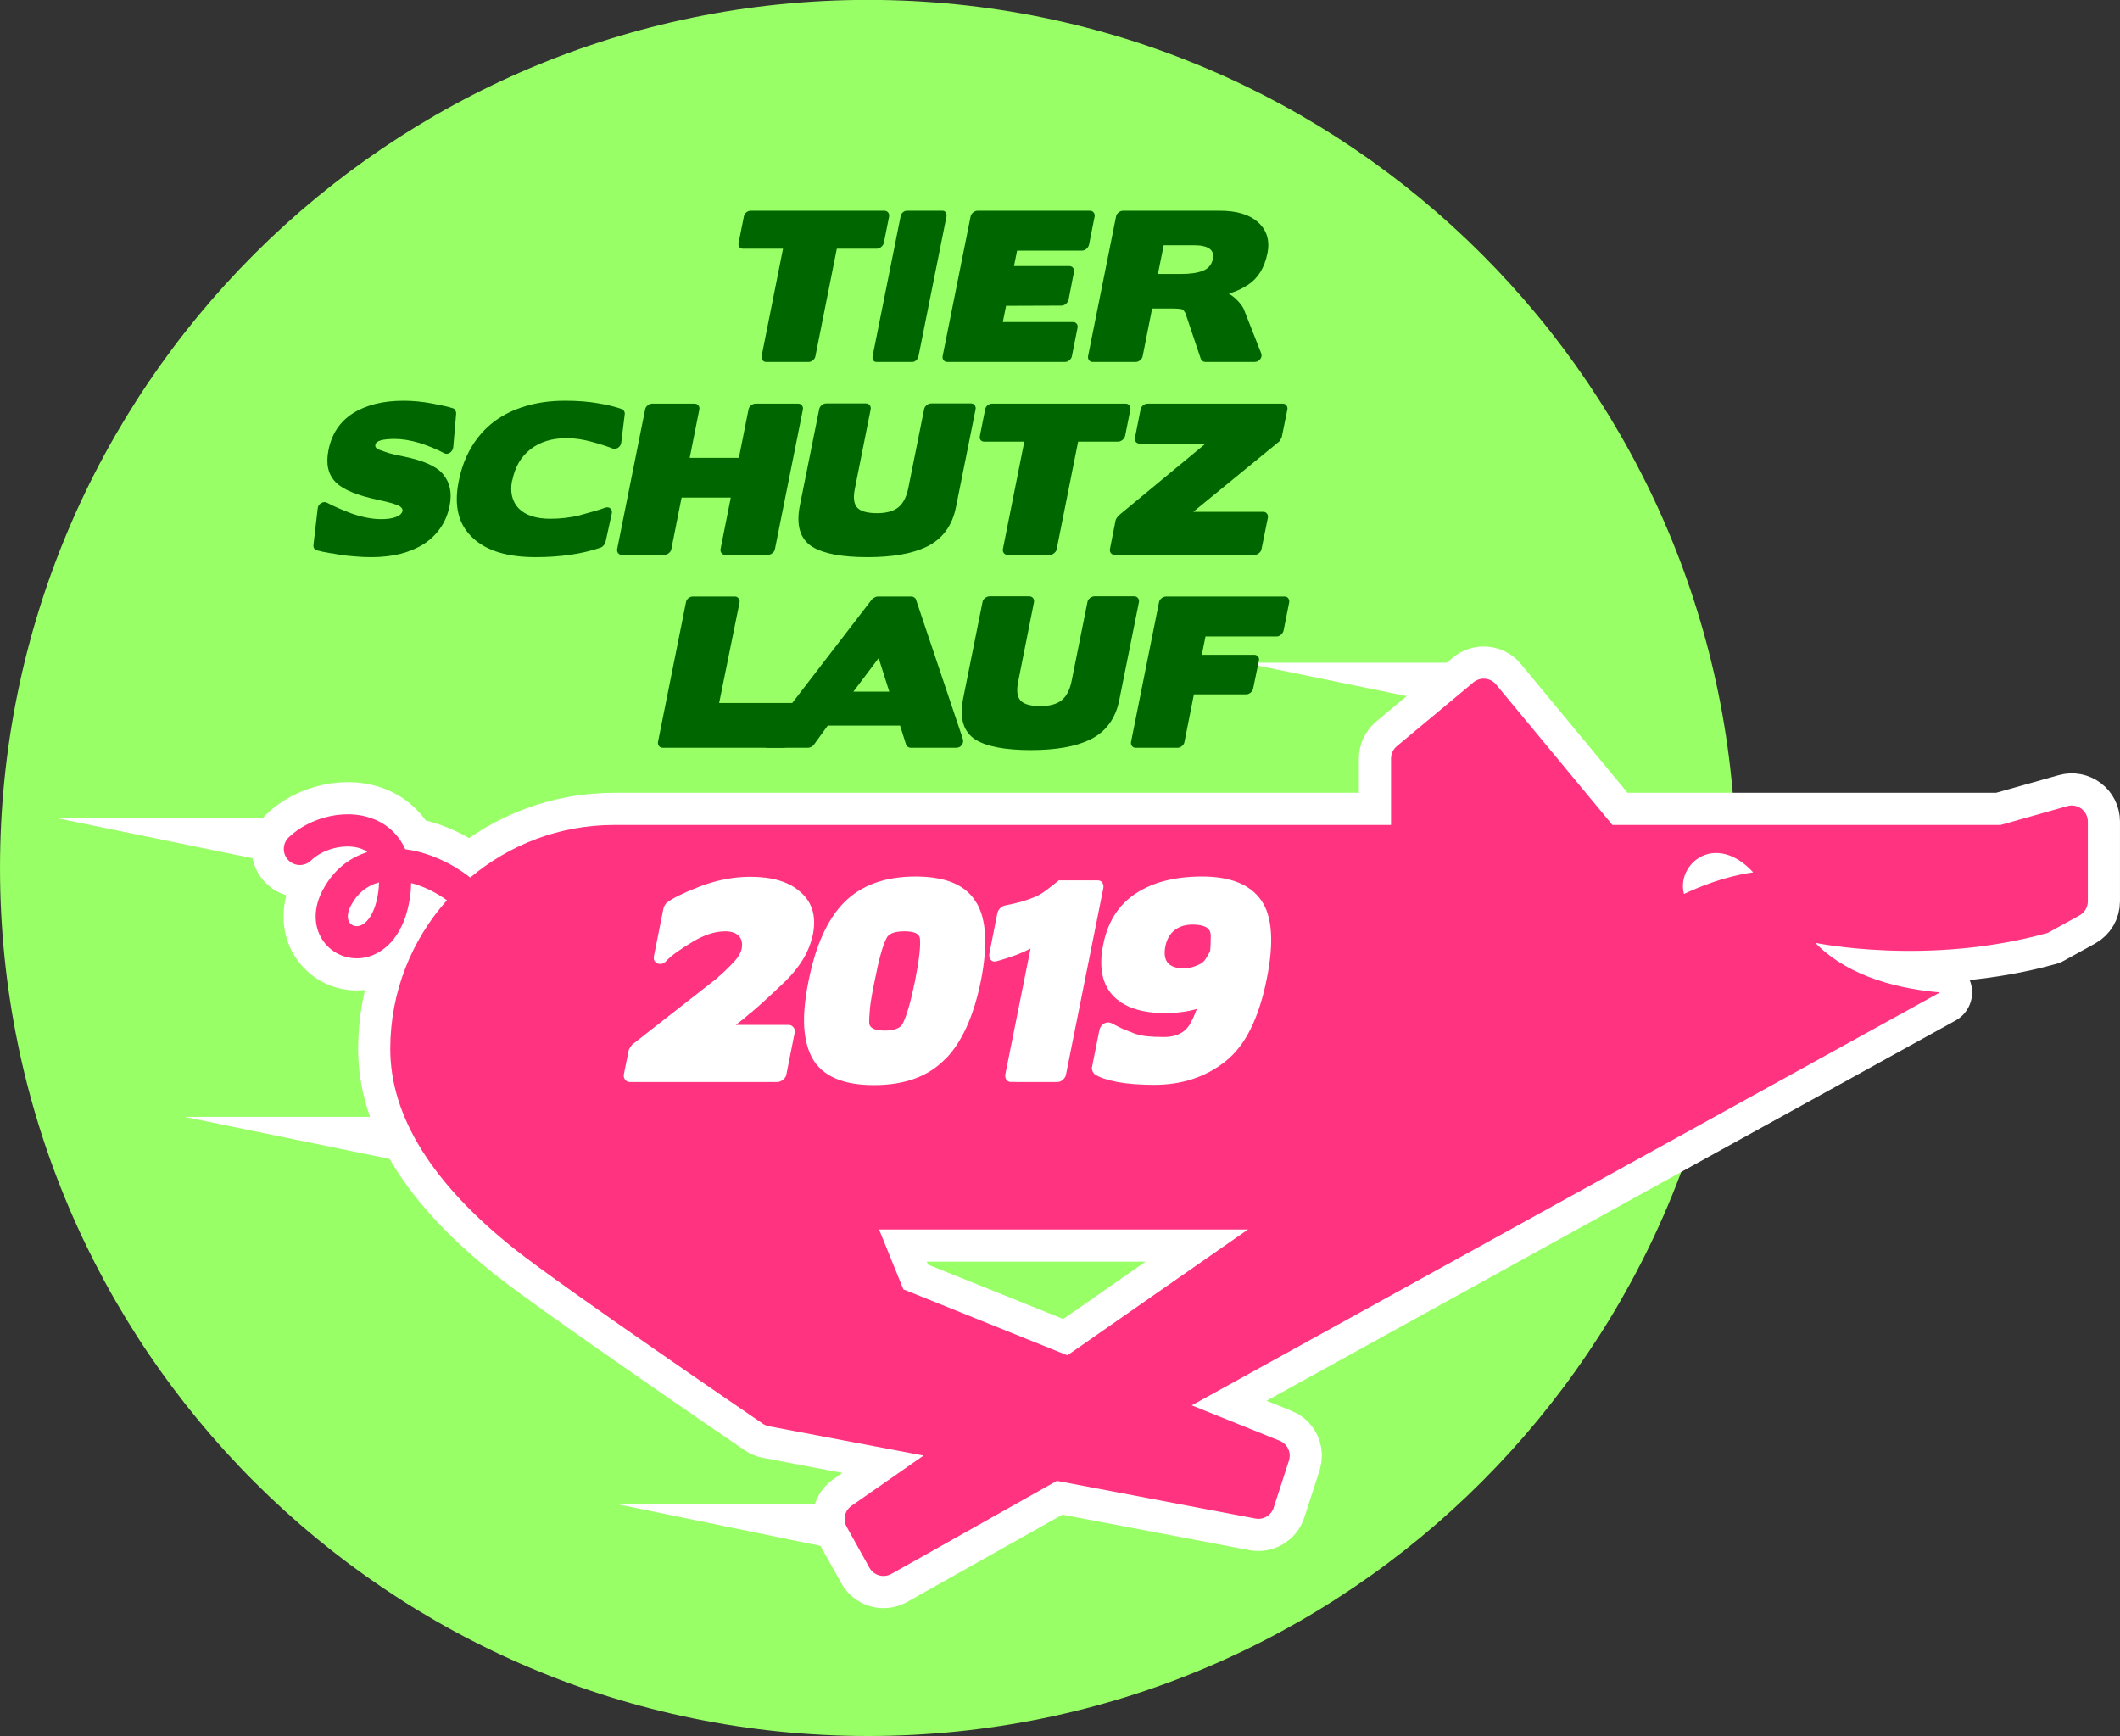 <?xml version="1.0" encoding="UTF-8" standalone="no"?>
<svg xmlns="http://www.w3.org/2000/svg" xml:space="preserve" height="671.25" width="819.75" version="1.0"><rect width="100%" height="100%" fill="#333333" stroke="none"/><g transform="matrix(1.25 0 0 -1.25 -142.17 1015.9)"><path style="fill:#9f6" d="m650.73 544.25c0-148.29-120.21-268.5-268.5-268.5-148.28 0-268.49 120.21-268.49 268.5s120.21 268.5 268.49 268.5c148.29 0 268.5-120.21 268.5-268.5z"/><path style="fill:#fff" d="m230.98 539.78c-0.029-0.901-0.068-1.814-0.206-2.821-0.944-6.881-3.623-9.986-5.815-10.598-1.153-0.32-2.297 0.007-2.986 0.86-0.432 0.537-0.648 1.228-0.648 2.032 0 0.991 0.328 2.149 0.978 3.392 1.993 3.797 4.941 6.135 8.678 7.136zm154.69-107.36h114.11c-16.692-11.63-52.5-36.582-55.86-38.922-4.378 1.76-47.265 19.011-50.739 20.407-0.998 2.462-4.693 11.562-7.514 18.516zm270.4 110.48c-11.878-1.714-21.381-6.793-21.41-6.687-2.486 9.115 9.532 19.475 21.41 6.687zm-453.13 3.759c1.918-1.967 5.065-2.003 7.031-0.085 4.144 4.047 11.858 5.543 16.505 3.2 0.33-0.168 0.573-0.425 0.869-0.629-5.956-1.867-10.712-5.897-13.849-11.882-1.413-2.693-2.115-5.439-2.115-8.046 0-3.045 0.957-5.897 2.858-8.248 3.176-3.928 8.43-5.57 13.39-4.186 3.256 0.906 11.042 4.557 12.997 18.826 0.194 1.425 0.25 2.715 0.284 3.979 3.734-0.969 7.568-2.812 11.076-5.332-10.889-12.242-17.523-28.349-17.523-45.983 0-20.829 12.973-41.681 38.553-61.976 14.781-11.725 74.174-52.235 76.697-53.952 0.563-0.386 1.202-0.651 1.874-0.777 0 0 32.798-6.223 47.844-9.076-9.42-6.563-22.287-15.527-22.287-15.527-1.379-0.961-2.129-2.506-2.129-4.084 0-0.821 0.202-1.651 0.626-2.416l7.05-12.664c0.643-1.156 1.721-2.008 2.994-2.367 1.272-0.359 2.637-0.197 3.79 0.452 0 0 48.222 27.111 51.198 28.783 3.365-0.639 61.405-11.649 61.405-11.649 2.462-0.469 4.885 0.969 5.657 3.351l4.72 14.565c0.165 0.507 0.245 1.025 0.245 1.532 0 1.979-1.19 3.839-3.118 4.613 0 0-16.656 6.701-27.205 10.943 12.725 7.022 157.39 86.85 231.47 127.73-11.39 0.974-27.798 4.259-38.578 15.335 0 0 34.814-7.296 71.962 3.086 6.259 3.455 9.787 5.402 9.787 5.402 1.585 0.874 2.571 2.542 2.571 4.353v24.666c0 1.556-0.731 3.023-1.972 3.965-1.241 0.94-2.85 1.243-4.351 0.821 0 0-19.443-5.48-20.684-5.83h-120.06c-2.751 3.321-35.99 43.451-35.99 43.451-0.843 1.017-2.054 1.657-3.37 1.78-1.316 0.121-2.625-0.285-3.639-1.131l-23.692-19.733c-1.136-0.944-1.792-2.344-1.792-3.82v-20.545h-240.29c-16.947 0-32.486-6.126-44.538-16.267-6.157 4.785-13.288 7.867-20.116 8.755-2.11 4.734-5.565 7.313-8.141 8.612-9.43 4.752-21.606 1.207-27.929-4.965-1.967-1.918-2.003-5.067-0.085-7.031z"/><path style="stroke-linejoin:round;stroke:#fff;stroke-linecap:round;stroke-width:19.89;fill:none" d="m230.98 539.78c-0.029-0.901-0.068-1.814-0.206-2.821-0.944-6.881-3.623-9.986-5.815-10.598-1.153-0.32-2.297 0.007-2.986 0.86-0.432 0.537-0.648 1.228-0.648 2.032 0 0.991 0.328 2.149 0.978 3.392 1.993 3.797 4.941 6.135 8.678 7.136zm154.69-107.36h114.11c-16.692-11.63-52.5-36.582-55.86-38.922-4.378 1.76-47.265 19.011-50.739 20.407-0.998 2.462-4.693 11.562-7.514 18.516zm270.4 110.48c-11.878-1.714-21.381-6.793-21.41-6.687-2.486 9.115 9.532 19.475 21.41 6.687zm-453.13 3.759c1.918-1.967 5.065-2.003 7.031-0.085 4.144 4.047 11.858 5.543 16.505 3.2 0.33-0.168 0.573-0.425 0.869-0.629-5.956-1.867-10.712-5.897-13.849-11.882-1.413-2.693-2.115-5.439-2.115-8.046 0-3.045 0.957-5.897 2.858-8.248 3.176-3.928 8.43-5.57 13.39-4.186 3.256 0.906 11.042 4.557 12.997 18.826 0.194 1.425 0.25 2.715 0.284 3.979 3.734-0.969 7.568-2.812 11.076-5.332-10.889-12.242-17.523-28.349-17.523-45.983 0-20.829 12.973-41.681 38.553-61.976 14.781-11.725 74.174-52.235 76.697-53.952 0.563-0.386 1.202-0.651 1.874-0.777 0 0 32.798-6.223 47.844-9.076-9.42-6.563-22.287-15.527-22.287-15.527-1.379-0.961-2.129-2.506-2.129-4.084 0-0.821 0.202-1.651 0.626-2.416l7.05-12.664c0.643-1.156 1.721-2.008 2.994-2.367 1.272-0.359 2.637-0.197 3.79 0.452 0 0 48.222 27.111 51.198 28.783 3.365-0.639 61.405-11.649 61.405-11.649 2.462-0.469 4.885 0.969 5.657 3.351l4.72 14.565c0.165 0.507 0.245 1.025 0.245 1.532 0 1.979-1.19 3.839-3.118 4.613 0 0-16.656 6.701-27.205 10.943 12.725 7.022 157.39 86.85 231.47 127.73-11.39 0.974-27.798 4.259-38.578 15.335 0 0 34.814-7.296 71.962 3.086 6.259 3.455 9.787 5.402 9.787 5.402 1.585 0.874 2.571 2.542 2.571 4.353v24.666c0 1.556-0.731 3.023-1.972 3.965-1.241 0.94-2.85 1.243-4.351 0.821 0 0-19.443-5.48-20.684-5.83h-120.06c-2.751 3.321-35.99 43.451-35.99 43.451-0.843 1.017-2.054 1.657-3.37 1.78-1.316 0.121-2.625-0.285-3.639-1.131l-23.692-19.733c-1.136-0.944-1.792-2.344-1.792-3.82v-20.545h-240.29c-16.947 0-32.486-6.126-44.538-16.267-6.157 4.785-13.288 7.867-20.116 8.755-2.11 4.734-5.565 7.313-8.141 8.612-9.43 4.752-21.606 1.207-27.929-4.965-1.967-1.918-2.003-5.067-0.085-7.031z"/><path style="fill:#fff" d="m243.57 452.34v14.917h-72.72l72.72-14.917z"/><path style="fill:#fff" d="m377.47 332.53v14.917h-72.72l72.72-14.917z"/><path style="fill:#fff" d="m203.88 544.78v14.917h-72.72l72.72-14.917z"/><path style="fill:#fff" d="m571.31 592.8v14.917h-72.72l72.72-14.917z"/><path style="fill:#ff337f" d="m230.98 539.78c-0.029-0.901-0.068-1.814-0.206-2.821-0.944-6.881-3.623-9.986-5.815-10.598-1.153-0.32-2.297 0.007-2.986 0.86-0.432 0.537-0.648 1.228-0.648 2.032 0 0.991 0.328 2.149 0.978 3.392 1.993 3.797 4.941 6.135 8.678 7.136zm154.69-107.36h114.11c-16.692-11.63-52.5-36.582-55.86-38.922-4.378 1.76-47.265 19.011-50.739 20.407-0.998 2.462-4.693 11.562-7.514 18.516zm270.4 110.48c-11.878-1.714-21.381-6.793-21.41-6.687-2.486 9.115 9.532 19.475 21.41 6.687zm-453.13 3.759c1.918-1.967 5.065-2.003 7.031-0.085 4.144 4.047 11.858 5.543 16.505 3.2 0.33-0.168 0.573-0.425 0.869-0.629-5.956-1.867-10.712-5.897-13.849-11.882-1.413-2.693-2.115-5.439-2.115-8.046 0-3.045 0.957-5.897 2.858-8.248 3.176-3.928 8.43-5.57 13.39-4.186 3.256 0.906 11.042 4.557 12.997 18.826 0.194 1.425 0.25 2.715 0.284 3.979 3.734-0.969 7.568-2.812 11.076-5.332-10.889-12.242-17.523-28.349-17.523-45.983 0-20.829 12.973-41.681 38.553-61.976 14.781-11.725 74.174-52.235 76.697-53.952 0.563-0.386 1.202-0.651 1.874-0.777 0 0 32.798-6.223 47.844-9.076-9.42-6.563-22.287-15.527-22.287-15.527-1.379-0.961-2.129-2.506-2.129-4.084 0-0.821 0.202-1.651 0.626-2.416l7.05-12.664c0.643-1.156 1.721-2.008 2.994-2.367 1.272-0.359 2.637-0.197 3.79 0.452 0 0 48.222 27.111 51.198 28.783 3.365-0.639 61.405-11.649 61.405-11.649 2.462-0.469 4.885 0.969 5.657 3.351l4.72 14.565c0.165 0.507 0.245 1.025 0.245 1.532 0 1.979-1.19 3.839-3.118 4.613 0 0-16.656 6.701-27.205 10.943 12.725 7.022 157.39 86.85 231.47 127.73-11.39 0.974-27.798 4.259-38.578 15.335 0 0 34.814-7.296 71.962 3.086 6.259 3.455 9.787 5.402 9.787 5.402 1.585 0.874 2.571 2.542 2.571 4.353v24.666c0 1.556-0.731 3.023-1.972 3.965-1.241 0.94-2.85 1.243-4.351 0.821 0 0-19.443-5.48-20.684-5.83h-120.06c-2.751 3.321-35.99 43.451-35.99 43.451-0.843 1.017-2.054 1.657-3.37 1.78-1.316 0.121-2.625-0.285-3.639-1.131l-23.692-19.733c-1.136-0.944-1.792-2.344-1.792-3.82v-20.545h-240.29c-16.947 0-32.486-6.126-44.538-16.267-6.157 4.785-13.288 7.867-20.116 8.755-2.11 4.734-5.565 7.313-8.141 8.612-9.43 4.752-21.606 1.207-27.929-4.965-1.967-1.918-2.003-5.067-0.085-7.031z"/><g aria-label="TIER SCHUTZ LAUF" style="fill:#060" transform="scale(1,-1)"><path style="fill:#060" d="m363.83-700.76q0.776 0 1.372-0.537 0.656-0.537 0.776-1.253l6.623-33.236h12.292q0.776 0 1.432-0.537 0.656-0.537 0.835-1.313l1.611-8.115q0.119-0.716-0.298-1.253-0.418-0.537-1.193-0.537h-41.291q-0.776 0-1.432 0.537-0.597 0.537-0.716 1.253l-1.611 8.115q-0.179 0.776 0.179 1.313 0.418 0.537 1.193 0.537h12.352l-6.623 33.236q-0.119 0.716 0.298 1.253 0.418 0.537 1.134 0.537z"/><path style="fill:#060" d="m395.96-700.76q0.656 0 1.193-0.537 0.597-0.537 0.716-1.253l8.652-43.201q0.119-0.716-0.239-1.253-0.298-0.537-0.955-0.537h-11.098q-0.656 0-1.253 0.537-0.537 0.537-0.656 1.253l-8.652 43.201q-0.119 0.716 0.179 1.253 0.358 0.537 1.014 0.537z"/><path style="fill:#060" d="m443.17-700.76q0.776 0 1.372-0.537 0.656-0.537 0.776-1.253l1.73-8.712q0.179-0.776-0.239-1.313-0.418-0.537-1.193-0.537h-21.67l1.014-5.012 17.125-0.06q0.716 0 1.372-0.537 0.656-0.537 0.835-1.313l1.671-8.592q0.179-0.716-0.298-1.253-0.418-0.537-1.134-0.537h-17.125l0.955-4.774h20.049q0.716 0 1.372-0.537 0.656-0.537 0.835-1.313l1.73-8.712q0.119-0.716-0.298-1.253-0.418-0.537-1.134-0.537h-34.787q-0.716 0-1.372 0.537-0.656 0.537-0.776 1.253l-8.652 43.201q-0.119 0.716 0.298 1.253 0.418 0.537 1.134 0.537z"/><path style="fill:#060" d="m475.92-717.29q3.222 0 3.64 0.358 0.298 0.179 0.477 0.477 0.239 0.298 0.418 0.597l-0.06-0.119 4.774 14.201q0.179 0.418 0.537 0.716 0.418 0.298 0.895 0.298h15.156q1.134 0 1.79-0.835 0.716-0.895 0.298-1.909l-5.43-13.784q-0.656-1.193-1.79-2.387-1.074-1.193-2.745-2.208 1.73-0.537 3.163-1.193 1.492-0.716 2.685-1.492 4.714-3.043 6.086-9.845 1.193-6.027-3.103-9.726-3.938-3.401-11.636-3.401h-29.954q-0.716 0-1.372 0.537-0.656 0.537-0.776 1.253l-8.652 43.201q-0.119 0.716 0.298 1.253 0.418 0.537 1.134 0.537h13.247q0.776 0 1.432-0.537 0.656-0.537 0.776-1.253l2.924-14.738zm7.101-19.572q3.282 0 4.774 1.014 1.551 1.014 1.134 3.222-0.537 2.625-3.043 3.64-2.446 1.014-6.802 1.014h-7.16l1.79-8.891z"/><path style="fill:#060" d="m252.82-656.25q1.193-5.967-2.029-9.786-2.864-3.58-12.173-5.49-2.566-0.477-4.475-1.014-1.85-0.597-3.103-1.074-1.372-0.537-1.193-1.492 0.179-1.014 1.73-1.432 1.551-0.418 4.237-0.418 3.521 0 7.697 1.253 2.088 0.656 3.938 1.432 1.909 0.776 3.58 1.671 0.895 0.537 1.85-0.06 0.955-0.656 1.074-1.79l0.895-10.442q0-0.477-0.298-0.955-0.239-0.477-0.716-0.597-1.074-0.358-2.685-0.716-1.611-0.358-3.819-0.776-4.535-0.835-8.712-0.835-9.547 0-15.693 3.878-6.086 3.878-7.578 11.397-1.313 6.444 2.327 10.024 3.341 3.341 13.247 5.43 5.251 1.074 6.623 2.029 0.835 0.656 0.716 1.313-0.298 1.253-2.088 1.909-1.73 0.656-4.415 0.656-4.356 0-9.368-1.79-4.833-1.85-7.459-3.282-0.895-0.477-1.85 0.119-0.955 0.537-1.074 1.671l-1.313 11.337q-0.06 0.537 0.239 1.014 0.358 0.477 0.895 0.597 0.597 0.119 1.73 0.418 1.193 0.239 2.864 0.537l0.06-0.06q0.418 0.119 0.835 0.179 0.477 0.06 1.014 0.179 2.506 0.418 5.072 0.597 2.566 0.239 5.191 0.239 4.893 0 9.01-1.014 4.117-1.074 7.22-3.043 3.103-2.029 5.132-4.953 2.088-2.983 2.864-6.862z"/><path style="fill:#060" d="m272.21-664.13q1.253-6.265 5.669-9.666 4.415-3.401 11.098-3.401 2.029 0 3.938 0.298 1.969 0.298 3.878 0.835 3.938 1.074 6.325 2.029 0.895 0.358 1.79-0.179 0.895-0.597 1.014-1.671l1.074-8.771q0.06-0.477-0.239-0.955-0.239-0.477-0.716-0.597-2.983-1.074-7.399-1.79-4.356-0.776-10.144-0.776-6.623 0-12.173 1.671-5.49 1.611-9.726 4.774-4.177 3.163-6.981 7.817t-3.998 10.74q-2.267 11.337 4.356 17.423 6.265 5.967 19.452 5.967 5.669 0 10.621-0.716 5.012-0.716 9.428-2.208 0.537-0.179 0.955-0.656 0.477-0.537 0.597-1.014l1.969-8.95q0.179-1.014-0.477-1.551-0.656-0.537-1.671-0.179-1.551 0.597-3.521 1.134-1.909 0.537-4.296 1.193h0.119q-4.535 1.074-9.129 1.074-6.683 0-9.845-3.222-1.492-1.551-2.029-3.7-0.537-2.208 0-4.953z"/><path style="fill:#060" d="m315.45-687.87q-0.716 0-1.372 0.537-0.656 0.537-0.776 1.253l-8.652 43.201q-0.119 0.716 0.298 1.253 0.418 0.537 1.134 0.537h13.127q0.776 0 1.432-0.537 0.656-0.537 0.776-1.253l3.163-15.932h15.216l-3.163 15.932q-0.119 0.716 0.298 1.253 0.418 0.537 1.193 0.537h13.127q0.776 0 1.432-0.537 0.656-0.537 0.776-1.253l8.652-43.201q0.119-0.716-0.298-1.253-0.418-0.537-1.193-0.537h-13.127q-0.776 0-1.432 0.537-0.656 0.537-0.776 1.253l-2.983 14.977h-15.216l2.983-14.977q0.119-0.716-0.298-1.253-0.418-0.537-1.193-0.537z"/><path style="fill:#060" d="m394.71-661.74q-0.835 4.117-3.103 5.967-2.267 1.79-6.564 1.79-4.535 0-6.146-1.73-1.551-1.73-0.716-5.848l4.893-24.584q0.119-0.716-0.298-1.253-0.418-0.537-1.193-0.537h-12.232q-0.776 0-1.432 0.537-0.656 0.537-0.776 1.253l-5.967 29.715q-1.85 9.249 3.819 12.829 5.191 3.222 17.125 3.222 11.576 0 18.259-3.222 7.339-3.58 9.07-12.232l6.086-30.312q0.119-0.716-0.298-1.253-0.418-0.537-1.134-0.537h-12.292q-0.776 0-1.432 0.537-0.656 0.537-0.776 1.253z"/><path style="fill:#060" d="m438.47-641.09q0.776 0 1.372-0.537 0.656-0.537 0.776-1.253l6.623-33.236h12.292q0.776 0 1.432-0.537 0.656-0.537 0.835-1.313l1.611-8.115q0.119-0.716-0.298-1.253-0.418-0.537-1.193-0.537h-41.291q-0.776 0-1.432 0.537-0.597 0.537-0.716 1.253l-1.611 8.115q-0.179 0.776 0.179 1.313 0.418 0.537 1.193 0.537h12.352l-6.623 33.236q-0.119 0.716 0.298 1.253 0.418 0.537 1.134 0.537z"/><path style="fill:#060" d="m505.95-652.61q0.119-0.716-0.298-1.253-0.418-0.537-1.134-0.537h-21.66l26.613-21.779q0.179-0.179 0.418-0.656 0.298-0.477 0.358-0.716l1.73-8.533q0.119-0.716-0.298-1.253-0.418-0.537-1.134-0.537h-41.828q-0.716 0-1.372 0.537t-0.776 1.253l-1.73 8.712q-0.179 0.776 0.239 1.313 0.418 0.537 1.134 0.537h20.467l-26.971 22.316q-0.179 0.179-0.477 0.656-0.298 0.418-0.358 0.597l-1.79 9.07q-0.119 0.716 0.298 1.253 0.418 0.537 1.193 0.537h43.26q0.716 0 1.372-0.537 0.656-0.537 0.776-1.253z"/><path style="fill:#060" d="m342.52-626.42q0.119-0.716-0.358-1.253-0.418-0.537-1.134-0.537h-12.948q-0.776 0-1.432 0.537-0.597 0.537-0.716 1.253l-8.652 43.201q-0.119 0.716 0.298 1.253 0.418 0.537 1.193 0.537h37.293q0.716 0 1.372-0.537 0.656-0.537 0.776-1.253l2.029-10.263q0.179-0.776-0.298-1.253-0.477-0.537-1.193-0.537h-22.555z"/><path style="fill:#060" d="m409.41-581.42q1.193 0 1.79-0.776 0.656-0.835 0.418-1.85l-14.5-43.141q-0.119-0.418-0.537-0.716-0.418-0.298-0.835-0.298h-10.561q-0.358 0-0.955 0.298-0.597 0.298-0.835 0.656l-33.176 43.141q-0.776 1.014-0.418 1.85 0.358 0.835 1.551 0.835h12.352q0.477 0 1.014-0.298 0.537-0.298 0.835-0.716l4.237-5.848h22.376l1.85 5.848q0.119 0.418 0.537 0.716 0.477 0.298 0.895 0.298zm-23.868-27.746 3.282 10.382h-11.099z"/><path style="fill:#060" d="m445.23-602.07q-0.835 4.117-3.103 5.967-2.267 1.79-6.564 1.79-4.535 0-6.146-1.73-1.551-1.73-0.716-5.848l4.893-24.584q0.119-0.716-0.298-1.253-0.418-0.537-1.193-0.537h-12.232q-0.776 0-1.432 0.537-0.656 0.537-0.776 1.253l-5.967 29.715q-1.85 9.249 3.819 12.829 5.191 3.222 17.125 3.222 11.576 0 18.259-3.222 7.339-3.58 9.07-12.232l6.086-30.312q0.119-0.716-0.298-1.253-0.418-0.537-1.134-0.537h-12.292q-0.776 0-1.432 0.537-0.656 0.537-0.776 1.253z"/><path style="fill:#060" d="m477.99-581.42q0.776 0 1.372-0.537 0.656-0.537 0.776-1.253l2.924-14.738h16.17q0.716 0 1.372-0.537 0.656-0.537 0.776-1.253l1.79-8.652q0.179-0.776-0.298-1.253-0.418-0.537-1.134-0.537h-16.23l1.134-5.669h21.958q0.776 0 1.372-0.537 0.656-0.537 0.835-1.313l1.73-8.712q0.119-0.716-0.298-1.253-0.358-0.537-1.134-0.537h-36.637q-0.776 0-1.432 0.537-0.656 0.537-0.776 1.253l-8.652 43.201q-0.119 0.716 0.298 1.253 0.418 0.537 1.193 0.537z"/></g><g aria-label="2019" transform="scale(1,-1)"><path style="fill:#fff" d="m306.72-480.42q-0.159 0.955 0.398 1.671 0.557 0.716 1.512 0.716h45.508q0.955 0 1.83-0.716 0.875-0.716 1.034-1.671l2.546-12.809q0.239-1.034-0.398-1.75-0.557-0.716-1.512-0.716h-16.31q1.114-0.875 2.148-1.671 1.114-0.875 2.228-1.909v0.08q1.909-1.591 4.535-3.978 2.705-2.466 6.206-5.808 7.16-6.922 8.752-14.718 1.671-8.513-4.058-13.286-5.171-4.535-15.355-4.535-7.558 0-15.434 2.944-3.898 1.512-6.444 2.785-2.546 1.193-3.898 2.307-0.239 0.159-0.636 0.796-0.318 0.557-0.398 0.955l-2.944 14.718q-0.159 0.875 0.159 1.512 0.398 0.557 0.955 0.796 0.636 0.239 1.432 0.08 0.796-0.239 1.353-0.955 2.307-2.387 8.036-5.808 5.41-3.262 10.104-3.262 2.864 0 4.217 1.432t0.875 3.978q-0.477 2.068-2.466 4.137-2.864 3.023-5.092 4.853h0.08l-26.334 20.606q-0.239 0.239-0.636 0.875-0.398 0.557-0.477 0.875z"/><path style="fill:#fff" d="m417.16-509.3q3.262-16.469-1.353-24.186v0.08q-4.614-8.195-18.856-8.195-14.241 0-22.197 8.115-7.638 7.797-10.9 24.186-1.671 8.195-1.353 14.241 0.398 5.967 2.625 9.865 4.774 8.115 18.935 8.115 14.321 0 22.117-8.115v0.08q7.638-7.797 10.979-24.186zm-20.367 0q-1.989 9.706-3.819 13.207-1.114 2.148-5.569 2.148t-4.774-2.148q-0.08-1.671 0.239-5.012 0.398-3.341 1.432-8.195 1.909-9.865 3.66-13.207 0.955-2.148 5.569-2.148 4.455 0 4.774 2.148 0.398 3.58-1.512 13.207z"/><path style="fill:#fff" d="m440.8-478.04q0.955 0 1.75-0.716 0.796-0.716 0.955-1.671l11.536-57.601q0.159-0.955-0.318-1.671-0.477-0.716-1.432-0.716h-12.013q-2.228 1.83-4.058 3.182-1.75 1.273-3.262 1.909-1.671 0.716-3.978 1.432-2.307 0.636-5.41 1.273-0.716 0.159-1.432 0.796-0.636 0.636-0.875 1.512l-2.466 12.491q-0.239 1.273 0.477 2.068 0.716 0.716 1.909 0.318 2.864-0.796 5.251-1.671 2.466-0.875 5.092-2.228l-7.797 38.904q-0.159 0.955 0.318 1.671 0.557 0.716 1.432 0.716z"/><path style="fill:#fff" d="m455-520.52q-2.068 10.184 2.944 15.673 5.092 5.49 16.23 5.49 2.705 0 5.092-0.318 2.466-0.318 4.694-0.955-0.398 1.034-0.796 1.989-0.318 0.875-0.875 1.83-2.228 4.853-8.513 4.853-3.023 0-5.41-0.239-2.387-0.318-4.058-0.955h0.08q-1.671-0.636-3.421-1.353-1.671-0.796-3.262-1.671-1.273-0.636-2.466 0.08-1.114 0.636-1.432 2.068l-2.307 11.536q-0.08 0.477 0.239 1.193 0.318 0.636 0.636 0.875 2.148 1.432 7.001 2.387 4.933 0.875 11.377 0.875 12.889 0 22.038-7.24 4.694-3.739 7.797-10.024 3.182-6.365 5.012-15.514 3.421-17.026-1.75-24.345-5.171-7.319-18.219-7.319-12.729 0-20.685 5.33-7.876 5.251-9.945 15.753zm30.153 5.887q-2.705 1.432-5.251 1.432-7.081 0-5.649-6.922 0.636-3.103 2.785-4.853 2.228-1.75 5.569-1.75 4.774 0 5.49 2.307 0.239 0.716 0.159 2.148 0 1.353-0.159 3.66-0.716 1.512-1.432 2.546-0.716 1.034-1.512 1.432z"/></g></g></svg>
